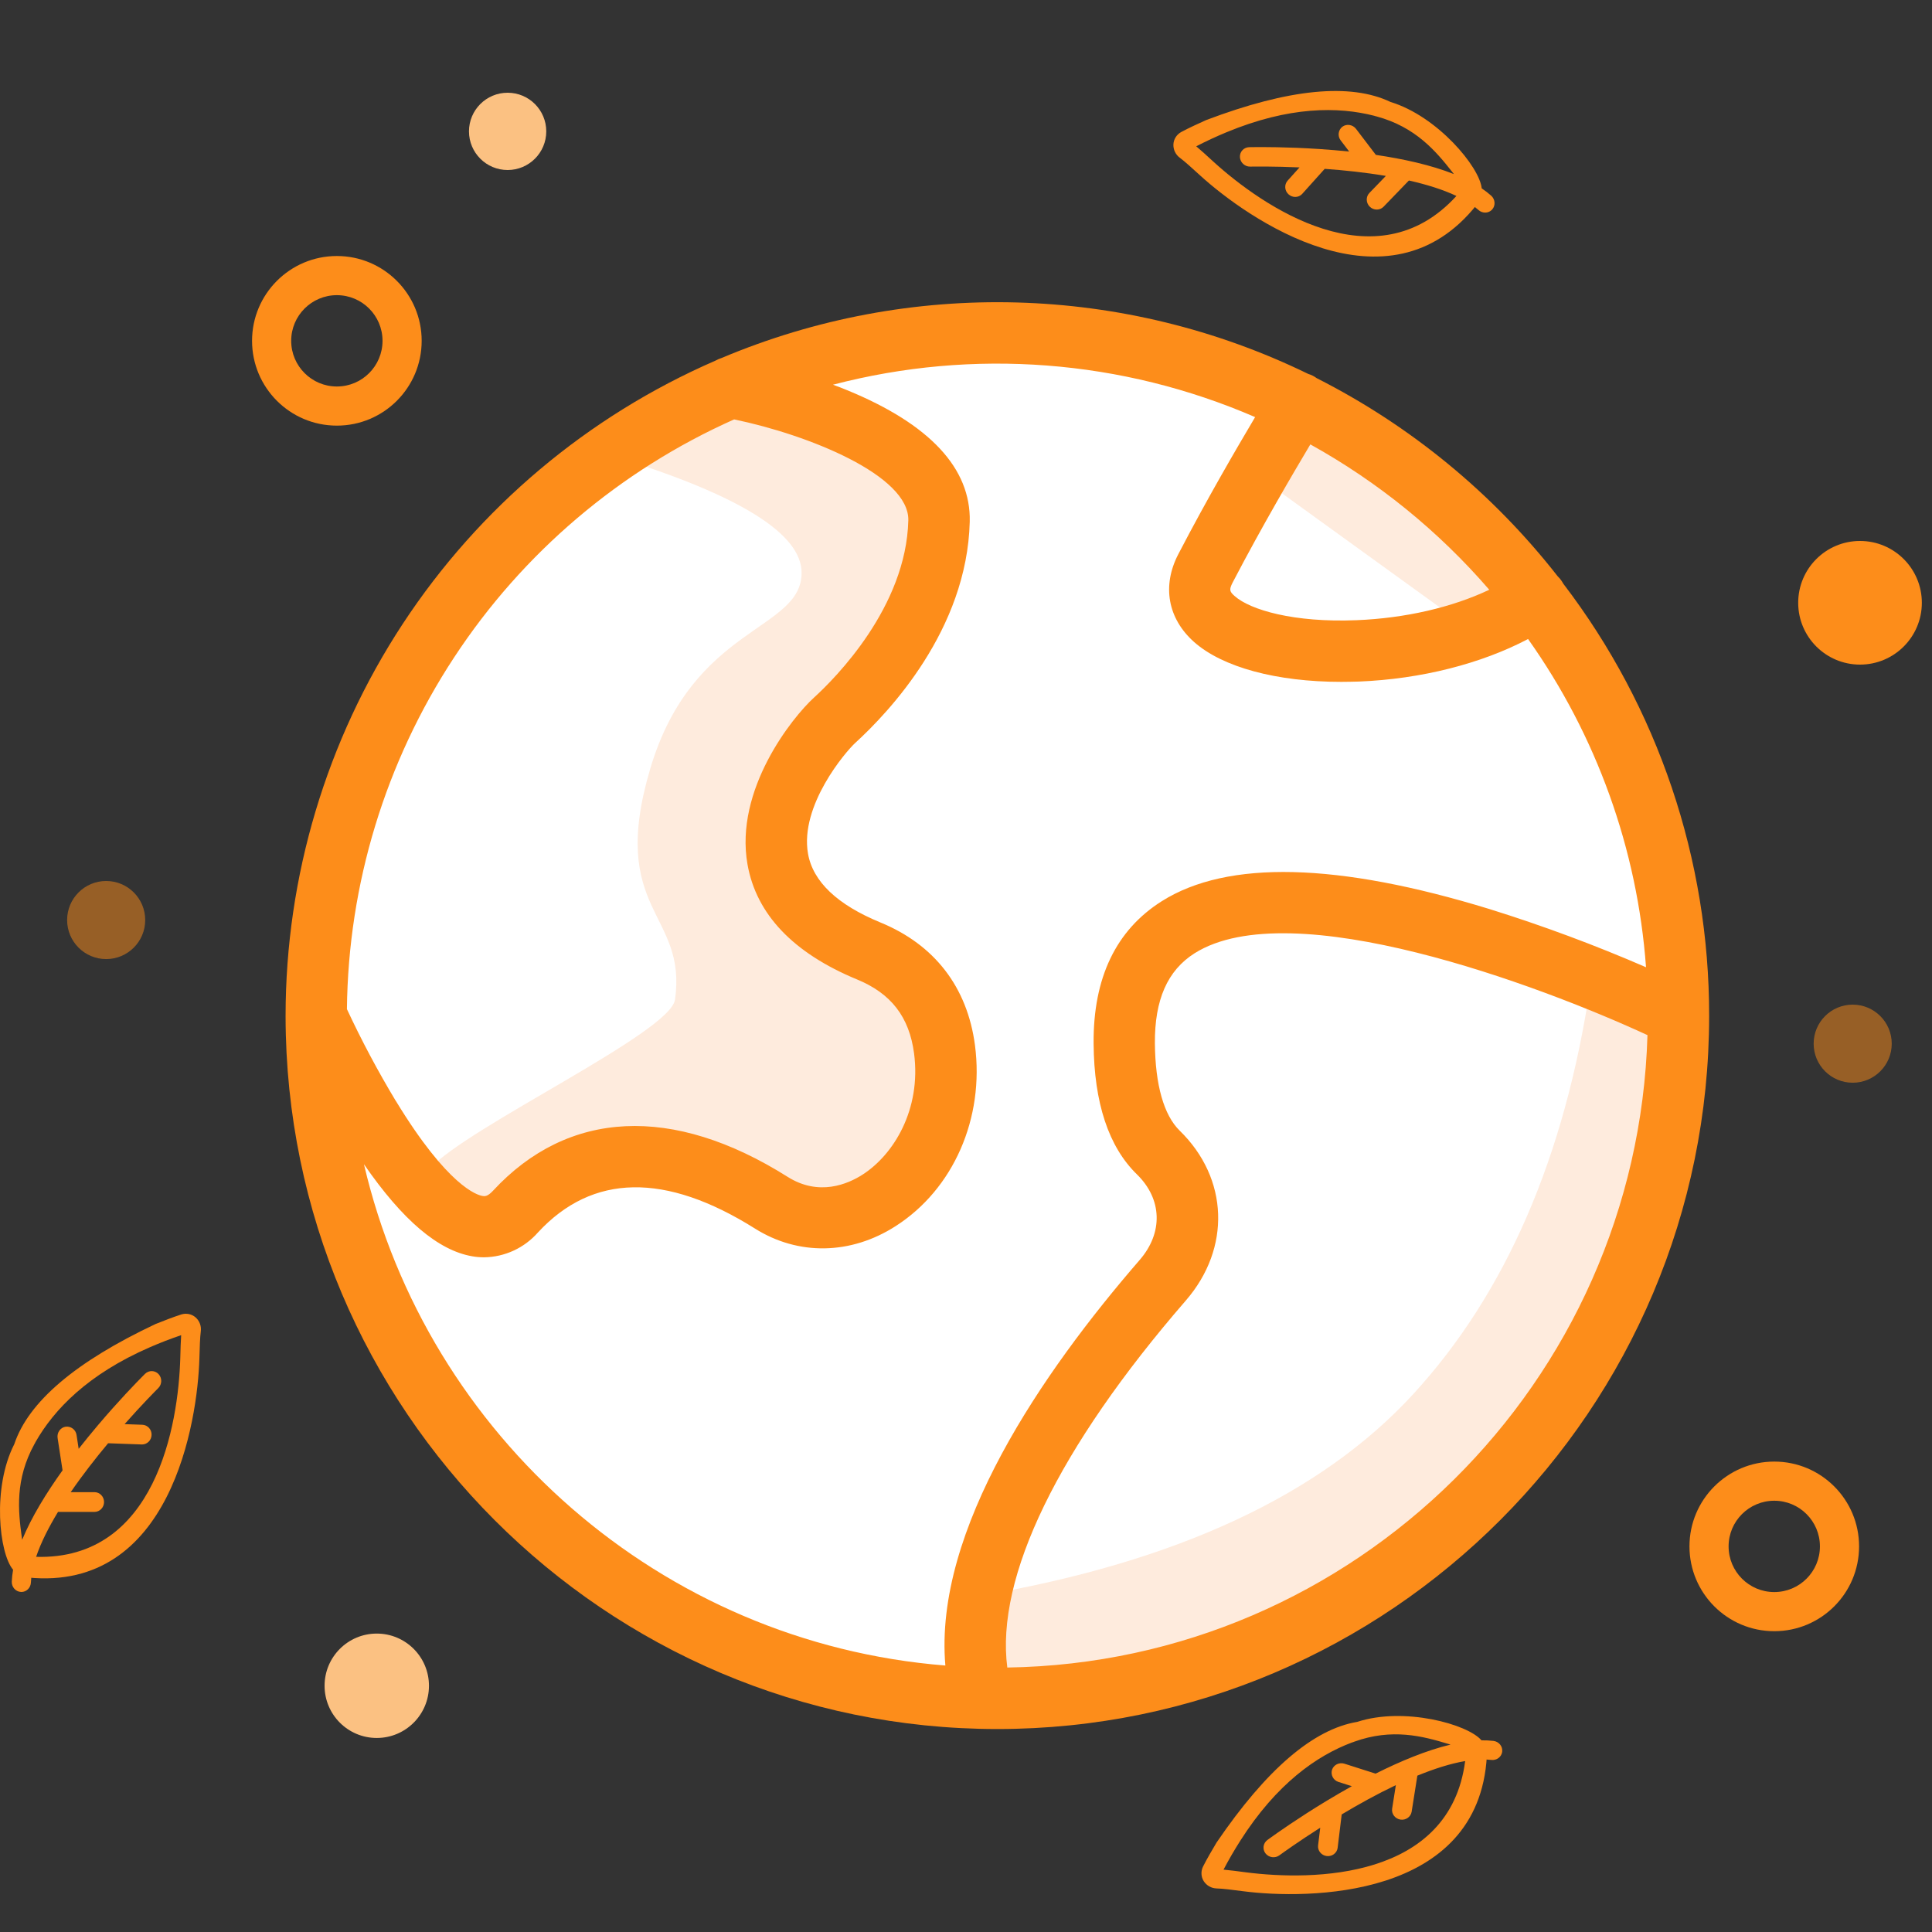 <?xml version="1.0" encoding="UTF-8"?>
<svg width="125px" height="125px" viewBox="0 0 125 125" version="1.1" xmlns="http://www.w3.org/2000/svg" xmlns:xlink="http://www.w3.org/1999/xlink">
    <rect x="0" y="0" width="125" height="125" fill="#333333" stroke="none"/>
    <title>7E8C6CB1-C1E0-4236-B7CD-4DD5DECF70E3</title>
    <g id="UI" stroke="none" stroke-width="1" fill="none" fill-rule="evenodd">
        <g id="Sustentabilidade" transform="translate(-638, -1512)">
            <g id="ic_world" transform="translate(638, 1512)">
                <circle id="Oval" fill="#FFFFFF" cx="64.5" cy="65.5" r="45.5"></circle>
                <path d="M39.865,29.57 L49.611,25.505 L57.522,28.744 L60.89,33.174 L59.217,40.842 L51.122,49.733 L51.122,56.057 L55.398,61.749 L60.89,65.642 L60.89,72.527 L55.398,78.792 L51.122,78.792 L45.964,75.595 L38.508,75.595 L31.739,78.792 C27.844,78.057 26.537,76.992 27.82,75.595 C30.326,72.864 43.364,66.818 43.671,64.68 C44.484,59.012 39.319,59.012 42.071,49.733 C44.823,40.454 51.863,40.834 51.863,37.058 C51.863,34.541 47.864,32.045 39.865,29.57 Z" id="Path-12" fill="#FEEBDD"></path>
                <polygon id="Path-11" fill="#FEEBDD" points="81.147 30.62 83.956 25.505 98.745 37.879 95.291 40.842"></polygon>
                <path d="M102.903,63.727 C101.249,74.848 97.427,83.672 91.436,90.199 C85.445,96.726 76.095,101.076 63.386,103.249 C62.312,108.067 62.683,110.322 64.5,110.013 C80.078,107.364 97.821,96.29 102.903,88.913 C108.353,81.003 111.625,72.876 107.711,65.5 C107.462,65.03 105.859,64.439 102.903,63.727 Z" id="Path-10" fill="#FEEBDD"></path>
                <g id="np_world_3613338_000000" transform="translate(18, 19)" fill="#FD8D1A" fill-rule="nonzero">
                    <path d="M46.529,92.868 C71.924,92.868 92.581,72.167 92.581,46.722 C92.591,36.614 89.276,26.785 83.138,18.756 L83.138,18.751 C83.109,18.701 83.079,18.646 83.044,18.597 C82.97,18.483 82.88,18.378 82.781,18.284 C78.588,12.92 73.264,8.544 67.191,5.467 C67.112,5.408 67.027,5.358 66.943,5.313 C66.849,5.264 66.75,5.224 66.645,5.194 C54.737,-0.611 40.897,-0.988 28.686,4.162 C28.547,4.207 28.413,4.261 28.284,4.336 C20.027,7.923 12.996,13.843 8.054,21.37 C3.116,28.897 0.482,37.705 0.477,46.711 L0.477,46.76 C0.506,72.186 21.153,92.868 46.529,92.868 L46.529,92.868 Z M47.174,88.899 C46.4,83.058 50.464,74.668 58.725,65.141 C61.653,61.762 61.494,57.241 58.328,54.155 C57.301,53.153 56.746,51.198 56.721,48.503 C56.701,45.685 57.535,43.789 59.286,42.678 C65.538,38.738 81.595,44.737 88.591,47.972 C87.936,70.431 69.667,88.551 47.174,88.889 L47.174,88.899 Z M66.774,9.754 L66.774,9.749 C71.16,12.181 75.08,15.366 78.355,19.157 C75.944,20.299 72.927,20.998 69.761,21.127 C65.712,21.291 62.894,20.462 61.887,19.569 C61.559,19.281 61.509,19.162 61.748,18.696 C63.693,14.969 65.648,11.655 66.784,9.744 L66.774,9.754 Z M29.504,8.137 C34.303,9.129 40.838,11.759 40.768,14.667 C40.629,20.274 36.054,24.869 34.66,26.139 C33.265,27.409 29.509,32.093 30.363,36.926 C30.933,40.152 33.32,42.662 37.448,44.369 C39.657,45.277 40.828,46.796 41.14,49.153 C41.616,52.795 39.81,55.717 37.801,57.002 C36.863,57.603 34.987,58.422 32.958,57.141 C25.535,52.462 18.761,52.785 13.894,58.045 C13.536,58.432 13.348,58.402 13.209,58.377 C12.866,58.317 10.976,57.757 7.617,52.239 L7.607,52.229 C6.451,50.309 5.394,48.324 4.446,46.29 C4.53,38.197 6.937,30.302 11.378,23.539 C15.819,16.771 22.111,11.427 29.505,8.132 L29.504,8.137 Z M12.554,62.282 C12.807,62.327 13.06,62.347 13.318,62.347 C14.658,62.332 15.928,61.741 16.811,60.734 C20.334,56.928 25.053,56.849 30.844,60.486 C33.637,62.247 37.046,62.193 39.944,60.332 C43.686,57.94 45.7,53.346 45.08,48.622 C44.584,44.87 42.47,42.122 38.962,40.683 C36.173,39.536 34.595,38.038 34.278,36.232 C33.732,33.116 36.724,29.622 37.334,29.067 C39.508,27.082 44.569,21.743 44.742,14.756 C44.827,11.307 42.162,8.444 36.823,6.251 C36.515,6.122 36.208,6.003 35.9,5.894 L35.9,5.889 C44.981,3.517 54.597,4.256 63.206,7.987 C62.03,9.972 60.129,13.217 58.234,16.86 C57.172,18.904 57.554,21.023 59.256,22.536 C61.102,24.174 64.605,25.116 68.773,25.116 C69.15,25.116 69.537,25.106 69.929,25.096 C73.949,24.933 77.824,23.945 80.861,22.347 L80.861,22.338 C85.297,28.59 87.936,35.933 88.497,43.575 L88.497,43.58 C85.192,42.146 81.818,40.891 78.38,39.819 C68.555,36.802 61.424,36.624 57.173,39.303 C54.205,41.174 52.722,44.265 52.756,48.522 C52.786,52.353 53.729,55.201 55.56,56.983 C57.197,58.58 57.267,60.764 55.728,62.53 C49.452,69.775 42.406,80.001 43.165,88.759 C24.761,87.295 9.656,73.912 5.548,56.327 C8.049,59.95 10.356,61.905 12.555,62.282 L12.554,62.282 Z" id="Shape"></path>
                </g>
                <path d="M11.735,85.043 C12.053,84.946 12.401,85.014 12.653,85.233 C12.91,85.46 13.037,85.797 12.991,86.139 C12.939,86.542 12.921,87.165 12.901,87.884 C12.784,91.956 11.068,103 1.801,102.063 L2.023,102.082 C2.012,102.185 2.004,102.286 2,102.385 C1.987,102.73 1.714,103 1.382,103 C1.375,103 1.367,102.998 1.358,102.998 C1.018,102.984 0.752,102.687 0.762,102.336 C0.772,102.084 0.801,101.826 0.847,101.561 C-0.054,100.512 -0.521,96.262 0.924,93.436 C1.838,90.698 4.884,88.107 10.061,85.665 C10.601,85.452 11.137,85.236 11.735,85.043 Z M11.721,86.385 C11.005,86.627 10.339,86.888 9.714,87.159 C9.712,87.159 9.711,87.161 9.709,87.161 C5.682,88.909 3.49,91.2 2.295,93.306 C2.275,93.352 2.254,93.395 2.225,93.436 C0.961,95.732 1.177,97.764 1.41,99.463 L1.433,99.625 C2.043,98.145 3.003,96.588 4.047,95.131 L4.047,95.131 L3.727,93.038 C3.675,92.69 3.906,92.362 4.243,92.307 C4.577,92.261 4.899,92.491 4.952,92.838 L4.952,92.838 L5.09,93.739 C5.494,93.223 5.894,92.737 6.282,92.276 C6.294,92.262 6.303,92.248 6.316,92.235 C7.668,90.637 8.845,89.428 9.248,89.023 L9.365,88.906 L9.365,88.906 L9.385,88.886 C9.634,88.643 10.026,88.653 10.261,88.906 C10.497,89.162 10.487,89.565 10.241,89.809 L10.241,89.809 L10.214,89.836 C10.05,90 9.175,90.883 8.061,92.141 L8.061,92.141 L9.211,92.182 C9.552,92.195 9.821,92.491 9.807,92.841 C9.797,93.185 9.522,93.457 9.189,93.457 C9.183,93.457 9.176,93.457 9.168,93.456 L9.168,93.456 L6.996,93.378 C6.19,94.34 5.343,95.424 4.576,96.542 L4.576,96.542 L6.113,96.542 C6.455,96.542 6.732,96.83 6.732,97.181 C6.732,97.534 6.453,97.82 6.113,97.82 L6.113,97.82 L3.754,97.82 C3.151,98.813 2.648,99.803 2.337,100.727 C10.076,100.95 11.541,92.181 11.665,87.849 C11.677,87.289 11.695,86.787 11.721,86.385 Z" id="Combined-Shape" fill="#FD8D1A" fill-rule="nonzero"></path>
                <path d="M92.735,108.043 C93.053,107.946 93.401,108.014 93.653,108.233 C93.91,108.46 94.037,108.797 93.991,109.139 C93.939,109.542 93.921,110.165 93.901,110.884 C93.784,114.956 92.068,126 82.801,125.063 L83.023,125.082 C83.012,125.185 83.004,125.286 83,125.385 C82.987,125.73 82.714,126 82.382,126 C82.375,126 82.367,125.998 82.358,125.998 C82.018,125.984 81.752,125.687 81.762,125.336 C81.772,125.084 81.801,124.826 81.847,124.561 C80.946,123.512 80.479,119.262 81.924,116.436 C82.838,113.698 85.884,111.107 91.061,108.665 C91.601,108.452 92.137,108.236 92.735,108.043 Z M92.721,109.385 C92.005,109.627 91.339,109.888 90.714,110.159 C90.712,110.159 90.711,110.161 90.709,110.161 C86.682,111.909 84.49,114.2 83.295,116.306 C83.275,116.352 83.254,116.395 83.225,116.436 C81.961,118.732 82.177,120.764 82.41,122.463 L82.433,122.625 C83.043,121.145 84.003,119.588 85.047,118.131 L85.047,118.131 L84.727,116.038 C84.675,115.69 84.906,115.362 85.243,115.307 C85.577,115.261 85.899,115.491 85.952,115.838 L85.952,115.838 L86.09,116.739 C86.494,116.223 86.894,115.737 87.282,115.276 C87.294,115.262 87.303,115.248 87.316,115.235 C88.668,113.637 89.845,112.428 90.248,112.023 L90.365,111.906 L90.365,111.906 L90.385,111.886 C90.634,111.643 91.026,111.653 91.261,111.906 C91.497,112.162 91.487,112.565 91.241,112.809 L91.241,112.809 L91.214,112.836 C91.05,113 90.175,113.883 89.061,115.141 L89.061,115.141 L90.211,115.182 C90.552,115.195 90.821,115.491 90.807,115.841 C90.797,116.185 90.522,116.457 90.189,116.457 C90.183,116.457 90.176,116.457 90.168,116.456 L90.168,116.456 L87.996,116.378 C87.19,117.34 86.343,118.424 85.576,119.542 L85.576,119.542 L87.113,119.542 C87.455,119.542 87.732,119.83 87.732,120.181 C87.732,120.534 87.453,120.82 87.113,120.82 L87.113,120.82 L84.754,120.82 C84.151,121.813 83.648,122.803 83.337,123.727 C91.076,123.95 92.541,115.181 92.665,110.849 C92.677,110.289 92.695,109.787 92.721,109.385 Z" id="Combined-Shape-Copy" fill="#FD8D1A" fill-rule="nonzero" transform="translate(87.5, 117) scale(-1, 1) rotate(81) translate(-87.5, -117) "></path>
                <path d="M91.735,2.043 C92.053,1.946 92.401,2.014 92.653,2.233 C92.91,2.46 93.037,2.797 92.991,3.139 C92.939,3.542 92.921,4.165 92.901,4.884 C92.784,8.956 91.068,20 81.801,19.063 L82.023,19.082 C82.012,19.185 82.004,19.286 82,19.385 C81.987,19.73 81.714,20 81.382,20 C81.375,20 81.367,19.998 81.358,19.998 C81.018,19.984 80.752,19.687 80.762,19.336 C80.772,19.084 80.801,18.826 80.847,18.561 C79.946,17.512 79.479,13.262 80.924,10.436 C81.838,7.698 84.884,5.107 90.061,2.665 C90.601,2.452 91.137,2.236 91.735,2.043 Z M91.721,3.385 C91.005,3.627 90.339,3.888 89.714,4.159 C89.712,4.159 89.711,4.161 89.709,4.161 C85.682,5.909 83.49,8.2 82.295,10.306 C82.275,10.352 82.254,10.395 82.225,10.436 C80.961,12.732 81.177,14.764 81.41,16.463 L81.433,16.625 C82.043,15.145 83.003,13.588 84.047,12.131 L84.047,12.131 L83.727,10.038 C83.675,9.69 83.906,9.362 84.243,9.307 C84.577,9.261 84.899,9.491 84.952,9.838 L84.952,9.838 L85.09,10.739 C85.494,10.223 85.894,9.737 86.282,9.276 C86.294,9.262 86.303,9.248 86.316,9.235 C87.668,7.637 88.845,6.428 89.248,6.023 L89.365,5.906 L89.365,5.906 L89.385,5.886 C89.634,5.643 90.026,5.653 90.261,5.906 C90.497,6.162 90.487,6.565 90.241,6.809 L90.241,6.809 L90.214,6.836 C90.05,7 89.175,7.883 88.061,9.141 L88.061,9.141 L89.211,9.182 C89.552,9.195 89.821,9.491 89.807,9.841 C89.797,10.185 89.522,10.457 89.189,10.457 C89.183,10.457 89.176,10.457 89.168,10.456 L89.168,10.456 L86.996,10.378 C86.19,11.34 85.343,12.424 84.576,13.542 L84.576,13.542 L86.113,13.542 C86.455,13.542 86.732,13.83 86.732,14.181 C86.732,14.534 86.453,14.82 86.113,14.82 L86.113,14.82 L83.754,14.82 C83.151,15.813 82.648,16.803 82.337,17.727 C90.076,17.95 91.541,9.181 91.665,4.849 C91.677,4.289 91.695,3.787 91.721,3.385 Z" id="Combined-Shape-Copy-4" fill="#FD8D1A" fill-rule="nonzero" transform="translate(86.5, 11) scale(-1, 1) rotate(46) translate(-86.5, -11) "></path>
                <path d="M21.795,16.564 C18.765,16.564 16.308,19.021 16.308,22.051 C16.308,25.082 18.765,27.538 21.795,27.538 C24.825,27.538 27.282,25.082 27.282,22.051 C27.282,19.021 24.825,16.564 21.795,16.564 Z M21.795,19.097 C23.427,19.097 24.749,20.42 24.749,22.051 C24.749,23.683 23.427,25.006 21.795,25.006 C20.163,25.006 18.84,23.683 18.84,22.051 C18.84,20.42 20.163,19.097 21.795,19.097 Z" id="Oval-Copy-48" fill="#FD8D1A" fill-rule="nonzero"></path>
                <path d="M114.795,94.564 C111.765,94.564 109.308,97.021 109.308,100.051 C109.308,103.082 111.765,105.538 114.795,105.538 C117.825,105.538 120.282,103.082 120.282,100.051 C120.282,97.021 117.825,94.564 114.795,94.564 Z M114.795,97.097 C116.427,97.097 117.749,98.42 117.749,100.051 C117.749,101.683 116.427,103.006 114.795,103.006 C113.163,103.006 111.84,101.683 111.84,100.051 C111.84,98.42 113.163,97.097 114.795,97.097 Z" id="Oval-Copy-49" fill="#FD8D1A" fill-rule="nonzero"></path>
                <circle id="Oval-Copy-51" fill="#FD8D1A" opacity="0.5" cx="119.869" cy="67.526" r="2.526"></circle>
                <circle id="Oval-Copy-57" fill="#FD8D1A" opacity="0.5" cx="6.869" cy="59.526" r="2.526"></circle>
                <circle id="Oval-Copy-53" fill="#FD8D1A" cx="120.343" cy="39" r="4"></circle>
                <circle id="Oval-Copy-58" fill="#FBC182" cx="32.843" cy="8.5" r="2.5"></circle>
                <circle id="Oval-Copy-50" fill="#FBC182" cx="24.377" cy="109.069" r="3.377"></circle>
            </g>
        </g>
    </g>
</svg>